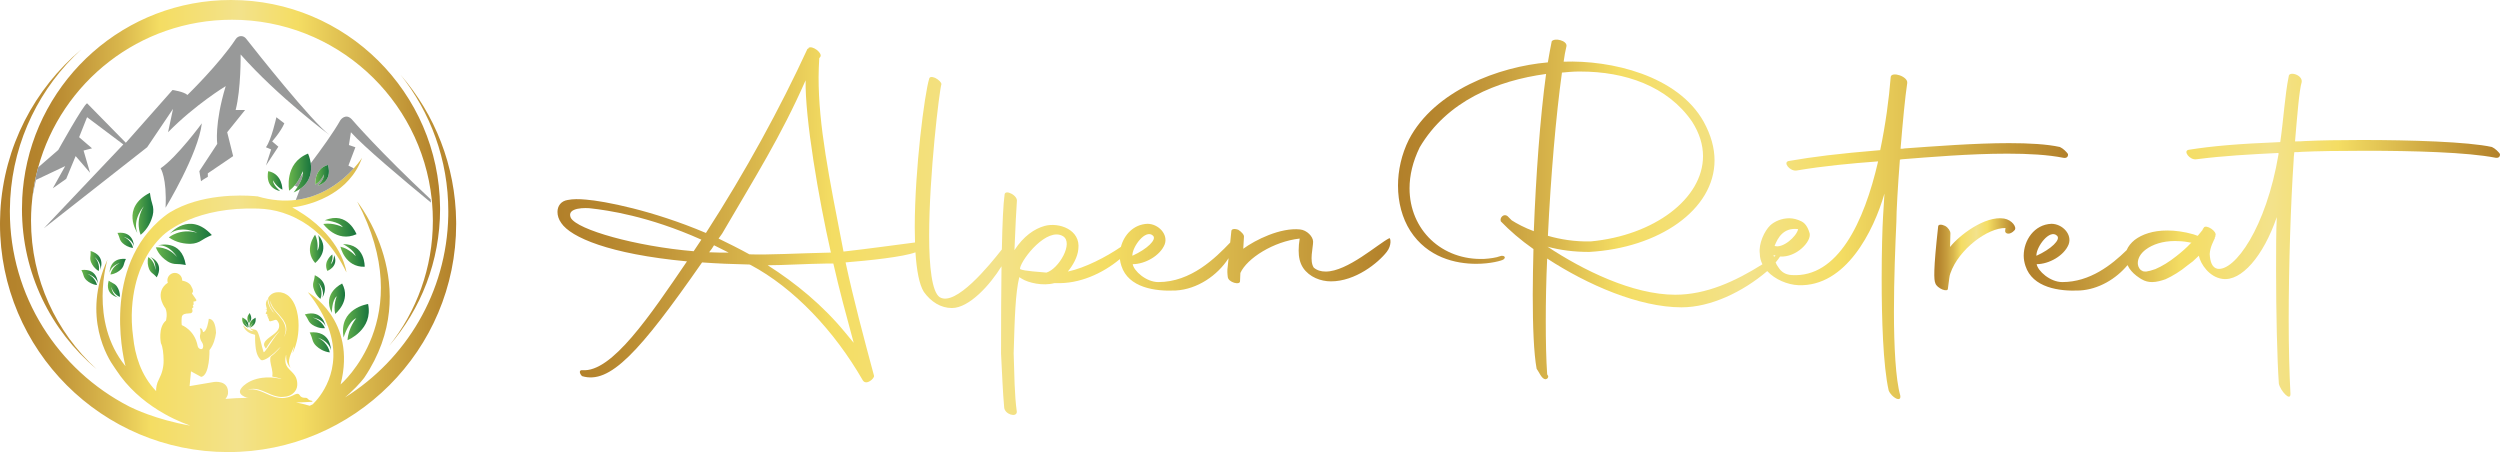 <svg xmlns="http://www.w3.org/2000/svg" xml:space="preserve" viewBox="0 0 1744.78 315.52">
  <linearGradient id="a" x1="389.072" x2="970.436" y1="524.079" y2="524.079" gradientTransform="matrix(1 0 0 -1 0 685.381)" gradientUnits="userSpaceOnUse">
    <stop offset="0" stop-color="#b2802a"/>
    <stop offset=".06" stop-color="#b6862e"/>
    <stop offset=".14" stop-color="#c4993b"/>
    <stop offset=".24" stop-color="#dab84d"/>
    <stop offset=".33" stop-color="#f4dd63"/>
    <stop offset=".52" stop-color="#f3e28b"/>
    <stop offset=".66" stop-color="#f4dd63"/>
    <stop offset="1" stop-color="#b2802a"/>
  </linearGradient>
  <path fill="url(#a)" d="M969.568 166.26c-7.834 3.917-29.145 23.259-44.326 23.259-3.186 0-5.886-.731-8.321-2.699-3.186-4.648-.487-13.963-.487-18.124 0-3.674-4.404-8.078-9.072-8.565-13.72-1.461-31.357 7.347-39.678 13.476l.487-8.321c.244-1.461-1.969-3.674-3.917-4.891-2.456-.974-4.891-.731-4.891.974l-.792 7.895c-10.31 10.797-27.338 27.602-50.151 27.602-8.565 0-17.15-7.834-17.88-12.502 8.565 0 19.098-5.886 22.285-13.72 2.699-7.103-4.404-14.45-11.995-14.45-9.681.386-16.318 7.651-18.53 16.094-10.087 6.921-25.045 14.735-37.06 17.231 3.43-4.161 6.86-10.046 7.347-15.668 1.725-13.72-13.72-18.855-23.523-16.176-7.103 1.969-14.694 7.103-21.067 16.906.731-16.663 1.218-28.17 1.705-34.3.244-1.705-1.461-3.917-3.917-5.135-2.212-1.218-4.404-1.218-4.648.487-.954 6.677-1.563 20.072-1.928 38.46-8.443 10.818-32.311 40.124-43.392 33.305-5.378-3.674-7.347-21.067-7.347-42.864 0-42.377 7.103-101.153 8.565-105.801 0-1.218-1.969-3.186-4.404-4.404-2.456-.974-3.917-.731-4.161.731-3.186 10.29-10.046 62.957-10.046 103.609 0 3.633.061 7.144.183 10.554-11 1.4-33.062 4.465-49.907 6.353-10.29-52.911-17.393-87.677-17.393-121.733 0-4.404.244-9.072.487-13.476h.244l.487-.731c1.705-2.699-5.886-8.321-8.321-6.129v.487h-.487l-.244.244c-18.855 40.896-43.108 85.485-70.791 128.35-37.466-15.912-71.278-22.285-83.517-23.259-5.135-.487-9.316-.487-12.989.244-4.648.731-7.103 4.161-7.103 8.321 0 2.456.731 5.135 2.699 7.834 6.616 9.803 33.062 21.554 87.677 26.689-25.715 37.73-52.424 77.651-72.983 75.926-2.456-.244-2.212 2.212-.244 4.161 19.342 5.886 39.922-16.419 83.76-79.356 10.29.731 21.067 1.218 33.062 1.461l.731.244c30.362 16.155 58.533 46.051 78.382 80.574 2.456 3.917 8.321-1.461 7.834-3.186-7.347-27.44-13.963-51.916-19.849-79.112 16.581-1.319 40.327-3.856 48.77-7.022.812 12.482 2.618 22.488 5.865 27.602 4.891 6.86 11.751 11.264 19.585 11.264 12.076 0 26.709-16.216 34.604-29.124-.244 17.292-.325 37.953-.325 60.968.731 13.233 1.218 27.44 2.212 37.709.487 4.648 8.565 7.103 8.808 2.943-1.705-12.238-1.705-26.202-2.212-40.896.731-25.471 1.218-41.89 3.917-53.154l1.969 1.218c4.404 2.699 14.45 5.135 22.528 2.943h1.218c16.074.629 32.311-6.596 44.488-16.764.203 1.644.568 3.268 1.076 4.769 4.891 15.181 23.523 17.88 37.973 17.15 15.019-.873 29.063-10.452 36.816-22.548l-.568 5.663c-.487 2.943-.244 5.378 0 7.347.244 3.917 8.808 6.129 8.565 2.943l.244-5.642c4.648-10.29 23.279-22.041 41.403-24.01-.487 2.943-.731 5.642-.731 8.321 0 4.404.731 8.565 3.186 12.238 4.404 6.373 12.238 9.316 19.342 9.316 17.15 0 33.062-12.989 38.947-20.58 3.674-4.648 2.699-10.046 1.705-9.559l.041.036zm-485.451 9.073c-40.409-3.43-81.081-14.938-85.729-23.259-3.43-7.591 11.021-7.103 14.207-6.616 10.777 1.218 39.678 5.135 76.9 21.798 0-.001-5.378 8.077-5.378 8.077zm10.777.73c1.218-1.461 2.456-3.186 3.43-4.891l10.29 5.135c-4.405 0-9.073 0-13.72-.244zm28.17 1.461c-7.104-3.917-14.451-7.591-21.554-11.021l2.456-3.43c23.259-39.922 40.896-67.605 58.289-107.039-.487 26.445 9.072 82.542 17.637 120.252h-.244c-23.015.487-43.352 1.705-56.584 1.218v.02zm72.739 61.72-5.886-7.103c-15.668-19.098-34.543-34.543-54.128-47.025 11.021 0 25.715-.974 42.134-1.218h3.674c4.16 18.367 9.072 36.491 14.206 55.346zm134.479-48.994c-3.917-.487-15.668-.974-18.368-2.456v-.731c1.461-6.86 18.855-28.657 29.875-22.285 7.835 4.649-2.942 23.016-11.507 25.472zm74.465-25.715c2.699 2.699-4.161 9.316-14.451 13.963-.243-6.129 9.316-19.097 14.451-13.963z"/>
  <linearGradient id="b" x1="975.677" x2="1443.299" y1="532.293" y2="532.293" gradientTransform="matrix(1 0 0 -1 0 685.381)" gradientUnits="userSpaceOnUse">
    <stop offset="0" stop-color="#b2802a"/>
    <stop offset=".06" stop-color="#b6862e"/>
    <stop offset=".14" stop-color="#c4993b"/>
    <stop offset=".24" stop-color="#dab84d"/>
    <stop offset=".33" stop-color="#f4dd63"/>
    <stop offset=".52" stop-color="#f3e28b"/>
    <stop offset=".66" stop-color="#f4dd63"/>
    <stop offset="1" stop-color="#b2802a"/>
  </linearGradient>
  <path fill="url(#b)" d="M1325.959 111.401c.487 0 .974-.244 1.461-.244 18.611-1.461 47.269-3.917 73.47-3.917 14.694 0 28.414.731 39.434 2.943 1.969.244 3.186-.731 2.943-2.699-.974-1.461-3.43-3.917-5.642-4.891-8.808-1.969-21.554-2.699-35.517-2.699-24.01 0-51.916 2.212-72.74 3.674-.974.244-1.969.244-2.943.244 1.461-18.124 3.186-36.248 4.648-45.807.731-4.648-10.777-8.321-11.508-4.404-1.218 15.668-3.673 33.549-7.347 51.186-29.632 2.456-47.025 4.648-63.931 7.591-4.161.974.974 7.347 5.642 6.616 18.855-3.186 37.222-4.891 56.828-6.373-9.803 42.621-28.17 81.325-60.258 79.356-4.404-.244-7.347-2.212-9.316-5.378-.852-1.055-1.461-2.212-1.948-3.43 1.258-1.502 2.375-2.983 3.085-4.14 11.264.771 21.94-10.351 20.661-16.176-.731-2.456-2.212-6.616-5.642-8.321-2.943-1.461-5.886-2.212-8.565-2.212-5.378 0-10.29 2.212-13.233 4.891-4.161 3.917-8.321 12.989-7.347 19.829 0 2.659.67 5.135 1.827 7.408-18.895 11.893-39.231 21.25-60.846 21.25-29.632 0-64.418-17.15-89.159-33.549 8.808 2.456 18.611 3.674 29.145 3.674 48.486-2.699 87.434-29.388 87.434-63.931 0-8.565-2.456-17.637-7.591-26.953-18.124-32.331-64.662-43.108-97.723-41.89.487-3.917 1.218-7.591 1.969-10.777.731-3.917-8.321-6.129-10.29-3.43-.974 4.404-1.705 9.316-2.699 14.694-34.036 2.943-79.112 19.585-96.993 53.885-5.135 10.29-7.591 21.554-7.591 32.087 0 11.751 2.943 22.772 8.565 31.6 11.995 18.611 31.6 23.015 46.051 23.015 10.046 0 17.637-2.212 18.855-2.943 2.456-1.705.244-3.186-1.969-2.456-3.186 1.218-7.591 1.725-11.264 1.969-29.632 1.218-52.18-20.336-52.18-49.237 0-9.072 2.212-18.611 7.103-28.657 19.098-32.331 53.885-46.538 88.185-51.186-4.161 30.362-7.103 71.522-8.565 109.739-6.616-2.456-11.995-5.378-15.425-7.591l-2.943-2.943c-2.456-1.969-5.642.974-4.648 3.674 6.129 6.373 13.72 12.989 22.772 19.342-.244 11.021-.487 21.797-.487 31.844 0 22.285.731 40.896 2.699 51.673 1.705 2.212 3.43 7.103 6.129 7.347 1.461-.244 1.969-.974 1.969-2.212l-.731-1.218c-.731-10.533-.974-23.279-.974-36.979s.244-28.414.974-43.839c28.17 18.368 64.175 34.036 93.806 34.036 20.235 0 42.661-10.696 59.771-25.288 5.419 5.886 14.187 9.539 21.797 9.843 33.062 1.218 52.424-37.709 60.014-63.931l-.974 15.912c-.487 8.078-.974 24.74-.974 43.351 0 27.927.974 60.745 4.891 78.138 1.969 4.891 9.072 8.808 8.078 3.43-3.186-11.021-4.404-34.3-4.404-58.533 0-22.772.974-46.781 1.705-62.693 0-6.616.974-24.497 2.456-43.351v.037zm-235.876-60.744 5.642-.487c2.456-.244 4.891-.244 7.347-.244 30.87 0 60.745 10.046 77.895 35.03 5.135 8.078 7.591 16.176 7.591 24.01 0 29.632-34.036 55.346-78.382 59.527-11.264.244-21.31-1.461-29.875-3.917 1.969-41.403 5.642-84.004 9.803-113.899l-.021-.02zm164.841 109.231c-.974 5.135-10.777 13.72-16.419 11.751 2.213-5.642 6.13-12.989 16.419-11.751zm-16.175 18.854c-.223.162-.467.304-.69.467-.101-.386-.183-.792-.284-1.197.487.183.954.284 1.441.426-.163.101-.305.203-.467.304z"/>
  <linearGradient id="c" x1="1412.378" x2="1744.78" y1="521.209" y2="521.209" gradientTransform="matrix(1 0 0 -1 0 685.381)" gradientUnits="userSpaceOnUse">
    <stop offset="0" stop-color="#b2802a"/>
    <stop offset=".06" stop-color="#b6862e"/>
    <stop offset=".14" stop-color="#c4993b"/>
    <stop offset=".24" stop-color="#dab84d"/>
    <stop offset=".33" stop-color="#f4dd63"/>
    <stop offset=".52" stop-color="#f3e28b"/>
    <stop offset=".66" stop-color="#f4dd63"/>
    <stop offset="1" stop-color="#b2802a"/>
  </linearGradient>
  <path fill="url(#c)" d="M1744.78 107.484c-.974-1.461-3.43-3.917-5.642-4.891-16.663-3.674-56.828-4.891-91.107-4.891-15.181 0-29.145.244-39.191.731-2.456.244-4.891.244-7.103.244 1.461-17.393 2.943-36.004 4.648-41.403.731-5.135-9.072-7.834-9.072-3.917-2.699 13.476-3.43 28.414-5.886 45.807-29.388 1.218-47.025 2.699-63.931 5.378-4.161.731.731 7.347 5.378 6.616 19.098-2.456 37.709-3.43 57.315-4.404v.974c-8.565 51.186-30.626 81.812-42.621 79.843-3.674-.731-5.135-4.891-5.378-10.29.244-4.891 2.699-9.072 3.673-11.264l-.244-.244.487-.487v-.731c1.725-2.943-6.616-8.321-8.078-5.642v.244c-.244 0-.244.244-.731.731v.487l-3.43 4.161h-.244l-2.699-.974c-6.86-1.969-12.989-2.699-18.368-2.699-10.046 0-17.637 2.699-22.772 6.616-2.496 2.03-4.506 4.465-5.561 7.103-10.452 10.249-25.613 22.285-44.914 22.285-8.565 0-17.15-7.834-17.88-12.502 8.565 0 19.098-5.886 22.285-13.72 2.699-7.103-4.404-14.45-11.995-14.45-11.995.487-19.342 11.508-19.342 22.285 0 2.456.487 4.891 1.218 7.103 4.891 15.181 23.523 17.88 37.973 17.15 12.949-.751 25.167-7.976 33.265-17.698.386.771.812 1.522 1.279 2.273 1.705 2.456 3.917 4.648 7.347 6.86l1.218.731c2.456 1.461 4.891 1.969 7.347 1.969 3.186 0 6.373-.974 9.316-1.969 4.891-2.212 10.533-5.642 15.181-9.559l3.917-2.943 4.161-3.917c1.218 5.886 7.347 14.938 16.419 16.155 13.233 1.969 28.657-15.912 37.973-43.108-.487 9.559-.487 22.772-.487 37.222 0 28.901.731 62.206 1.948 79.112 1.218 5.135 8.321 12.746 8.078 6.86-.731-13.476-1.218-31.6-1.218-51.673 0-37.709 1.461-81.812 3.43-110.713 0-1.948.244-3.917.487-6.129 1.705 0 3.43 0 5.378-.244 10.29-.487 26.445-.731 44.326-.731 32.574 0 71.035.974 90.864 4.891 1.969.244 3.186-.731 2.943-2.699l.04.061zm-309.103 57.072c2.699 2.699-4.161 9.316-14.45 13.963-.244-6.129 9.316-19.098 14.45-13.963zm93.076 5.378c-2.699 2.943-6.373 6.129-9.803 8.808-4.891 3.917-10.046 7.103-14.694 9.072-2.699.974-4.648 1.461-6.373 1.705-1.969 0-2.699-.244-2.699-.487l-.974-.487c-1.705-1.461-2.212-3.43-2.212-4.891 0-3.186 1.705-6.616 5.642-9.559 4.648-3.43 11.508-5.886 20.336-5.886 2.943 0 6.129.244 8.808.731l2.699.487-.731.487.001.02z"/>
  <linearGradient id="d" x1="1349.963" x2="1406.465" y1="507.937" y2="507.937" gradientTransform="matrix(1 0 0 -1 0 685.381)" gradientUnits="userSpaceOnUse">
    <stop offset="0" stop-color="#b2802a"/>
    <stop offset=".06" stop-color="#b6862e"/>
    <stop offset=".14" stop-color="#c4993b"/>
    <stop offset=".24" stop-color="#dab84d"/>
    <stop offset=".33" stop-color="#f4dd63"/>
    <stop offset=".52" stop-color="#f3e28b"/>
    <stop offset=".66" stop-color="#f4dd63"/>
    <stop offset="1" stop-color="#b2802a"/>
  </linearGradient>
  <path fill="url(#d)" d="M1398.699 152.541c-13.476-2.212-31.6 11.995-37.73 19.829l.244-9.559c0-1.461-1.461-3.917-3.673-5.135-2.456-1.218-4.891-1.218-4.891.487-3.43 30.87-2.943 37.222-1.969 39.434.974 3.673 9.072 6.86 8.808 3.673.974-7.103.974-8.565 1.705-10.533 5.886-16.906 26.202-31.844 38.46-31.6l-.244 1.969c-.244 1.948 3.187 3.43 6.616-.487 1.705-1.969-1.725-7.103-7.347-8.078h.021z"/>
  <linearGradient id="e" x1="15.33" x2="307.13" y1="556.611" y2="556.611" gradientTransform="matrix(1 0 0 -1 0 685.381)" gradientUnits="userSpaceOnUse">
    <stop offset="0" stop-color="#b2802a"/>
    <stop offset=".06" stop-color="#b6862e"/>
    <stop offset=".14" stop-color="#c4993b"/>
    <stop offset=".24" stop-color="#dab84d"/>
    <stop offset=".33" stop-color="#f4dd63"/>
    <stop offset=".52" stop-color="#f3e28b"/>
    <stop offset=".66" stop-color="#f4dd63"/>
    <stop offset="1" stop-color="#b2802a"/>
  </linearGradient>
  <path fill="url(#e)" d="M15.53 138.16c-.13 2.55-.2 5.12-.2 7.71 0 44.81 20.19 84.9 51.98 111.67-28.07-25.65-45.67-62.55-45.66-103.57 0-3.31.12-6.6.35-9.86.16-2.3.38-4.58.65-6.84.8-6.7 2.06-13.25 3.77-19.62l.24-.87c16.3-59.38 70.67-103.01 135.24-103 72.4.01 131.96 54.89 139.41 125.31.08.76.15 1.53.22 2.3.37 4.17.57 8.38.57 12.64 0 33.05-11.45 63.42-30.58 87.38 22.17-25.58 35.59-58.94 35.61-95.44v-.05c0-.49-.01-.98-.02-1.47C306.33 64.56 241.34.02 161.25 0 87.37-.01 26.32 54.88 16.66 126.11c-.54 3.97-.92 7.99-1.14 12.05h.01z"/>
  <linearGradient id="f" x1="0" x2="318.36" y1="510.371" y2="510.371" gradientTransform="matrix(1 0 0 -1 0 685.381)" gradientUnits="userSpaceOnUse">
    <stop offset="0" stop-color="#b2802a"/>
    <stop offset=".06" stop-color="#b6862e"/>
    <stop offset=".14" stop-color="#c4993b"/>
    <stop offset=".24" stop-color="#dab84d"/>
    <stop offset=".33" stop-color="#f4dd63"/>
    <stop offset=".52" stop-color="#f3e28b"/>
    <stop offset=".66" stop-color="#f4dd63"/>
    <stop offset="1" stop-color="#b2802a"/>
  </linearGradient>
  <path fill="url(#f)" d="M159.16 315.52c87.9.02 159.18-71.23 159.2-159.13 0-.43-.01-.86-.01-1.29v-.45c-.41-39.16-14.95-74.93-38.79-102.44 20.86 26.15 33.33 59.29 33.32 95.34 0 .72 0 1.45-.02 2.17 0 .31 0 .62-.01.93-1.07 53.5-29.62 100.26-72.11 126.75 1.11-.93 2.15-1.85 3.13-2.74 6.91-6.3 10.39-11.11 10.39-11.11 42.63-63.46-4.96-122.87-4.96-122.87 43.05 81.16-11.59 127.62-11.59 127.62 11.57-45.34-22.88-64.38-22.88-64.38 28.15 35.36 16.53 61.18 8.56 72.24-2.13 2.96-4 4.86-4.78 5.61l-.02.2c-.81.42-1.62.82-2.42 1.21-1.78-.51-3.56-.97-5.35-1.4-1.38-.33-2.76-.63-4.14-.92 1.25-.01 2.5-.02 3.75-.06 2.27-.06 4.54-.23 6.81-.37.29-.02.77.02.81-.29.05-.38-.44-.46-.73-.49-1.11-.14-1.98-.64-2.7-1.5-.35-.41-.89-.53-1.44-.52-.76.01-1.5-.02-2.23-.28-.7-.26-1.25-.67-1.63-1.34-.64-1.12-1.34-1.39-2.59-1.06-.8.21-1.51.61-2.24.99-2.36 1.23-4.88 1.78-7.53 1.87-2.85-.06-5.56-.78-8.18-1.83-.15-.06-.31-.1-.46-.15-3.18-1.35-6.26-2.97-9.66-3.77-1.46-.34-2.94-.46-4.43-.25-.2.03-.38.08-.55.19-.04-.09-.19-.06-.2-.19 1.18-.28 2.36-.48 3.58-.45 2.31.06 4.47.73 6.58 1.6 1.26.52 2.51 1.07 3.77 1.6 2.29 1.09 4.65 1.98 7.18 2.34.95.14 1.91.28 2.87.12 3.3-.13 6.23-1.12 8.36-3.81 1.38-1.75 1.79-3.79 1.62-5.97-.13-1.8-.6-3.51-1.58-5.05-.61-.96-1.37-1.8-2.16-2.6-1.02-1.03-2.11-1.99-2.99-3.17-1.38-1.85-1.78-3.93-1.54-6.18.07-.68.18-1.36.34-2.03.04-.15.03-.32.2-.47-.08 3.3.56 6.33 2.89 8.83.04-.05.08-.08.08-.09-1.29-2.37-1.2-4.83-.46-7.33.63-2.14 1.58-4.16 2.47-6.2.18-.42.36-.84.55-1.25-.06.84-.27 1.64-.51 2.43-.24.8-.47 1.59-.67 2.4.43-.65.74-1.35 1.04-2.06.5-1.18.94-2.37 1.31-3.6 1.03-3.38 1.66-6.84 1.87-10.37.28-4.55.05-9.06-1.11-13.49-.82-3.17-2.03-6.17-4.13-8.73-.86-1.05-1.82-2.01-3.03-2.69-.99-.67-2.07-1.12-3.25-1.35-.74-.23-1.49-.32-2.27-.28-3.02-.07-5.44 1.04-7.13 3.61-.45.68-.19 1.37-.09 2.04.46 3.08 1.71 5.82 3.61 8.27.07.09.17.16.16.29-.4-.13-1.4-1.41-2.16-2.72-.59-1.02-1.08-2.09-1.46-3.21-.39-1.13-.6-2.29-.7-3.54-1.06 1.62-1.48 3.29-.93 5.13.15.5.24 1.02.39 1.52.09.28.02.41-.26.5-.27.09-.57.13-.86.37.26-.04.45-.07.64-.11.58-.11.59-.11.54.46-.06.61-.26 1.17-.63 1.68-.32.44-.27.62.22.87.12.06.24.12.36.15.44.12.51.43.39.8-.24.8-.22.84.65.96.03 0 .06.01.13.03-.12.16-.24.3-.34.45-.12.18-.18.45.01.53.64.28.55.86.64 1.36.12.63.47.9 1.1.83.41-.04.8-.16 1.19-.29.59-.2 1.17-.41 1.77-.58.98-.27 1.33-.14 1.93.68.63.86 1.1 1.8 1.15 2.9v.88c-.06 1.45-.8 2.57-1.74 3.61-1.4 1.55-3.16 2.64-4.8 3.89-.94.72-1.87 1.44-2.67 2.31-.45.48-.83 1.01-1.09 1.62-.34.81-.37 1.62.03 2.42.22.44.49.85.72 1.28.18.34.34.34.54.02.42-.68.83-1.37 1.26-2.05 1.24-1.95 2.68-3.75 4.13-5.54 1.01-1.24 2.04-2.46 3.16-3.61.2-.2.41-.39.62-.59-.23.48-.61.85-.94 1.24-1.2 1.39-2.24 2.88-3.28 4.38-1.07 1.54-2.1 3.11-3.15 4.67l-.07.11c-.36.53-.73 1.06-1.09 1.59-.37.37-.65.81-.92 1.25-.34.4-.66.81-1.03 1.18-.34.35-.46.31-.62-.15-.78-2.22-1.25-4.53-1.84-6.81-.27-1.04-.51-2.1-.84-3.12-.16-.5-.25-1.03-.47-1.51l-.08-.19-.02-.09-.08-.2-.02-.09c-.02-.15-.06-.29-.16-.4 0-.03 0-.06-.02-.09-.02-.15-.07-.29-.18-.41l-.3-.72c-.46-1.08-1.22-1.71-2.44-1.84-.97-.1-1.93-.35-2.8-.87.43 1.07 1.42 1.5 2.32 2.05-1.47-.02-2.73-.58-3.93-1.36-1.18-.77-2.13-1.83-3.36-2.7.14.71.43 1.25.76 1.77 1.67 2.63 4.12 4.09 7.14 4.65.38.07.49.23.48.57-.01 1.01-.01 2.03-.02 3.05 0 1.36.15 2.71.25 4.07.11 1.45.33 2.87.67 4.27.49 2.02 1.32 3.86 2.78 5.39.51.53 1.06.64 1.73.51.43-.09.86-.21 1.26-.39 1.86-.81 3.49-1.98 5.03-3.29.97-.7 1.84-1.52 2.7-2.33.95-.9 1.86-1.83 2.79-2.75.11-.13.17-.34.46-.3-.2.11-.17.35-.39.38-.33.55-.78 1.01-1.21 1.48-1.49 1.63-3.07 3.18-4.87 4.47-.34.25-.47.54-.53.93-.27 1.77.06 3.48.44 5.19.38 1.7.85 3.39.99 5.14.07.84.06 1.67-.09 2.49-.07.4.06.47.39.53 1.87.32 3.71.76 5.52 1.3.08-.05.16-.1.23-.15-.08.05-.16.1-.23.15.17.09.35.18.52.27-.96-.06-1.88-.39-2.83-.53-1.96-.3-3.92-.58-5.92-.53h-1.08c-.53 0-1.06-.06-1.59.08-2.58.13-5.1.6-7.56 1.43-1.99.67-3.86 1.6-5.6 2.79-1.35.93-2.59 1.96-3.55 3.31-1.44 2.02-1.16 3.65.89 5.05 1.02.7 2.13 1.17 3.28 1.56l.6-.03c.1.02.21.05.31.08-1.21 0-2.41.03-3.61.05-3.58.04-6.44.2-8.5.37-.74.05-1.46.11-2.18.16-.58.04-1.18.08-1.76.13 1.35-1.61 1.74-3.44 1.74-3.44.97-10-9.68-8.39-9.68-8.39l-17.1 2.9.97-10.32 7.1 3.87c6.13-.97 5.81-18.71 5.81-18.71 2.9-3.63 4.06-8.36 4.53-11.82v-.04c.01-.08.03-.17.04-.25l-.05-.34c-.03-.77-.11-2.15-.41-3.64-.5-2.48-1.58-5.2-3.92-5.65-.22-.04-.45-.07-.69-.07 0 0-.05.42-.15 1.07-.05.31-.1.65-.18 1.05-.33 1.77-.93 4.25-1.89 5.78-.48.77-1.06 1.28-1.74 1.35-.04 0-.06-.02-.06-.02-.65-3.23-2.26-2.58-2.26-2.58.97 1.94.32 4.19.32 4.19-.63 2.3.38 4.34 1.16 5.48.63.92 1 2.03.89 3.14-.16 1.65-1.04 1.86-1.9 1.64-1.03-.26-1.77-1.14-1.96-2.18-2.09-11.23-11.09-14.53-11.09-14.53-.32-2.26 0-5.48 0-5.48.23-2.31 2.93-2.63 4.46-2.63.21 0 .41-.04.6-.09.39.02.77 0 1.16-.08.9-.2 1.48-1.12 1.26-2.01-.09-.39-.23-.77-.25-1.18-.01-.26.05-.42.33-.53.66-.25.77-.73.33-1.27-.01-.02-.04-.02-.05-.04-.23-.31-.22-.44.12-.65.26-.17.35-.39.33-.68v-.04c-.05-.51-.06-1.02-.1-1.53-.01-.16.05-.22.17-.25.02 0 .03-.02.07-.02.43-.05.87-.04 1.28-.23.48-.22.65-.69.36-1.12-.53-.8-1.09-1.59-1.63-2.39-.36-.54-.8-1.02-1.13-1.59-.23-.41-.22-.49.09-.81.19-.2.36-.4.4-.69.13-.85-.14-1.62-.46-2.37-.2-.46-.44-.91-.69-1.35 0 0-.16-.48-.67-1.12-.3-.37-.73-.8-1.32-1.22-.96-.68-2.36-1.32-4.37-1.68 0-.08.01-.16.01-.23 0-2.82-2.27-5.12-5.08-5.16-2.64-.04-4.96 2.03-5.22 4.66-.08.79.03 1.54.27 2.23-1.1.68-2.09 1.56-2.9 2.61-5.41 7.06 1.31 15.35 1.31 15.35 1.61 3.87.32 8.39.32 8.39-5.81 4.84-3.55 15.81-3.55 15.81 1.39 2.63 1.82 7.57 1.89 11.99.07 4.59-1.09 9.08-3.24 13.14-1.68 3.19-2.05 6.16-2.01 8.3-10.71-11.12-14.76-25.4-15.99-37.55-4.18-29.71 6.09-49.96 6.09-49.96v.02c4.1-9.71 9.84-16.58 14.39-20.94 3.43-3.21 23.76-20.3 66.65-18.94 5.86.19 11.7 1.1 17.28 2.9 1.45.47 2.94 1 4.46 1.62 1.51.61 3.05 1.29 4.6 2.07 1.55.77 3.13 1.63 4.71 2.57 10.78 6.47 21.96 17.31 30.65 35.36 0 0-2.03-19.44-25.21-37.16-.45-.34-.91-.69-1.37-1.03-.93-.68-1.9-1.37-2.89-2.04-1.5-1.02-3.07-2.02-4.72-3.01-.55-.33-1.11-.66-1.68-.99s-1.14-.65-1.73-.98c-.08-.05-.17-.09-.25-.14 0 0 .12-.01.33-.03.46-.05 1.38-.16 2.67-.38.3-.05.62-.11.96-.17.53-.1 1.11-.21 1.73-.34.68-.14 1.4-.3 2.16-.49.77-.18 1.57-.39 2.42-.63s1.72-.49 2.63-.78 1.84-.6 2.8-.95c.48-.17.96-.35 1.45-.54 2.45-.94 5.01-2.08 7.6-3.46 2.07-1.11 4.14-2.36 6.18-3.8 1.02-.72 2.02-1.48 3.01-2.28.99-.81 1.96-1.66 2.91-2.56.95-.9 1.87-1.85 2.77-2.85 3.72-4.16 6.92-9.2 9.13-15.32 0 0-1.95 3.1-5.75 7.31-.45.5-.93 1.02-1.44 1.55-.49.51-1 1.04-1.54 1.57-.27.27-.55.54-.84.82-.57.55-1.17 1.1-1.8 1.66-1.25 1.12-2.59 2.25-4.04 3.38-.64.5-1.31.99-1.99 1.48-.76.55-1.53 1.09-2.34 1.63-.51.34-1.03.67-1.56 1-1.69 1.06-3.48 2.07-5.37 3.02-.94.47-1.91.93-2.9 1.36-.5.22-1 .43-1.51.64-1.02.41-2.06.81-3.12 1.17-3.72 1.28-7.74 2.26-12.04 2.79-7.96.98-16.89.42-26.77-2.53l-.23.02c-.45-.05-1.2-.12-2.22-.21-8.76-.69-37.13-1.71-58.77 11.47-.61.37-1.19.77-1.77 1.18l.09-.06-.09.06h-.02v.02c-.77.54-1.52 1.1-2.25 1.7l-2.61 2.14v.06s-.04.03-.06.05c-.76.65-1.21 1.06-1.21 1.06C70.05 191.38 87.6 255.56 87.6 255.56c-25.84-31.51-12.59-74.4-12.59-74.4-18.14 39.87.64 69.31 4.46 74.66.54.75 1.05 1.52 1.56 2.3 8.08 12.39 18.74 21.49 29.37 28.13 1.56.97 3.11 1.89 4.66 2.76 2.01 1.13 4.05 2.18 6.11 3.18 3.79 1.84 7.66 3.45 11.6 4.85-12.07-2.1-22.19-5.16-29.56-7.84-6.27-2.28-10.54-4.27-12.32-5.15-.31-.16-.63-.31-.94-.48-49.33-25.39-83.07-76.8-83.06-136.11 0-.42.01-.83.02-1.25.02-2.56.1-5.1.24-7.62C9.51 97.41 28.16 60.6 56.75 34.5 24.15 61.93 2.71 102.2.24 147.53c-.12 2.15-.18 4.31-.21 6.47-.01.77-.03 1.53-.03 2.31-.02 87.9 71.23 159.18 159.13 159.2l.03.01zm32.28-96.79c-.17-.09-.28-.23-.41-.47.27.11.37.26.45.43l.05.1-.09-.05v-.01zM195 231.2l.18-.18c0 .11-.05.18-.18.18zm.19-.2c.06-.05.09-.15.2-.11-.06.07-.12.11-.2.11zm-1.8-12.2c-1.39-1.61-2.79-3.22-3.8-5.11-.69-1.3-1.07-2.77-.97-3.79.11.41.21.84.33 1.26.61 2.01 1.75 3.72 3.05 5.34.69.86 1.43 1.68 2.19 2.48.84.89 1.58 1.86 2.36 2.8.25.33.51.66.76.99.07.07.14.13.21.2 0 .08.01.16.1.19 0 .03.02.06.04.09.29.49.59.98.87 1.47 1.06 1.85 1.45 3.85 1.24 5.95-.12 1.2-.51 2.35-1.06 3.44-.13.25-.15.57-.44.8.2-.53.4-.99.55-1.47.6-1.9.79-3.8.22-5.77-.28-.99-.59-1.96-1.12-2.85l-.08-.13s0-.05-.02-.07l-.08-.12-.14-.26h-.02.02c-.3-.52-.67-1-1.01-1.49-.97-1.4-2.09-2.66-3.19-3.94l-.01-.01z"/>
  <g fill="#989999">
    <path d="M229.99 94.23c-13.05-10.08-50.57-57.5-58.25-67.27-.88-1.13-2.15-1.76-3.49-1.76-1.47 0-2.86.76-3.72 2.08-11.3 17.19-33.71 39.01-33.71 39.01-2.43-2.33-10.4-3.49-10.4-3.49l-32.6 36.83-27.04-27.54c-2.43.78-20.12 32.57-20.12 32.57l-14 12.13-.24.87c-1.71 6.37-2.97 12.92-3.77 19.62l2.4-11.68 20.46-9.69-8.67 15.51 9.36-6.59 6.59-15.9 10.05 11.64-4.51-15.51 5.9-1.55-9.01-7.76 5.55-13.96 25.31 19.01-55.5 58.54 72.14-56.6 18.04-26.75-3.47 16.29c19.08-19.38 40.23-32.18 40.23-32.18-7.98 26.37-5.9 40.33-5.9 40.33l-12.49 19 1.16 7.05c.84-.68 1.72-1.3 2.68-1.84.68-.45 1.38-.86 2.1-1.23l-.04-2.43 17.69-12.02-4.16-16.67 12.49-15.51h-6.59c3.82-14.74 3.48-38.78 3.48-38.78 26 29.48 62.06 56.24 62.06 56.24l-.01-.01z"/>
    <path d="M140.87 86.07s-17.34 23.65-28.79 31.4c0 0 4.51 6.59 3.46 27.53 0 0 22.89-37.61 25.33-58.94v.01zm52.02-4.25s-3.47 15.9-7.29 20.94l3.64 1.55-3.64 11.24 8.67-13.18-4.33-3.68s6.07-6.78 8.5-12.6l-5.55-4.27zm14.77 48.67c1.73-2.69 3.64-6.33 3.72-9.41-.59.76-1.16 1.48-1.68 2.15-.89 1.81-2.21 4.06-4.05 6.22l2.01 1.04zm35.86-29.27 1.39-8.92c8.9 9.96 36.09 32.83 55.86 49.09-.07-.77-.14-1.54-.22-2.3-35.38-33.01-54.6-55.32-54.6-55.32-4.51-5.43-8.32 0-8.32 0-4.9 8.71-13.58 20.71-20.76 30.18.76 5.35.06 12.77-7.5 17.95-.98 2.73-1.97 5.29-2.92 7.66 4.3-.53 8.32-1.51 12.04-2.79 1.06-.37 2.1-.76 3.12-1.17.51-.21 1.01-.42 1.51-.64.99-.44 1.96-.89 2.9-1.36 1.89-.95 3.68-1.96 5.37-3.02.53-.33 1.05-.66 1.56-1 .81-.53 1.58-1.08 2.34-1.63.68-.49 1.35-.99 1.99-1.48 1.45-1.12 2.79-2.26 4.04-3.38.62-.56 1.22-1.12 1.8-1.66.29-.27.57-.55.84-.82.54-.53 1.05-1.06 1.54-1.57.51-.53.99-1.04 1.44-1.55l-3.77-1.92 4.86-12.8-4.51-1.55zm-21.81 28.45s4.77-4.67 4.36-7.91c0 0-1.84 4.53-6.01 7.05 0 0-1.08-10.88 8.78-13.69 0 0 3.99 11.07-7.13 14.55zm-17.51 15.22c.59.32 1.16.65 1.73.98-.57-.33-1.14-.65-1.73-.98zm11.02 7.01c.47.34.92.69 1.37 1.03-.45-.34-.91-.69-1.37-1.03z"/>
  </g>
  <linearGradient id="g" x1="216.16" x2="230.94" y1="446.458" y2="446.458" gradientTransform="matrix(1 0 0 -1 0 685.381)" gradientUnits="userSpaceOnUse">
    <stop offset="0" stop-color="#6bb64b"/>
    <stop offset="1" stop-color="#18743e"/>
  </linearGradient>
  <path fill="url(#g)" d="M216.16 232.01s1.3 2.69 1.82 4.81c.43 1.75 1.35 3.34 2.67 4.58 1.98 1.87 5.16 4.05 9.5 4.55 0 0-.93-6.71-8.31-10.25 0 0 7.73 2.08 9.1 8.64 0 0 .35-13.84-14.78-12.33z"/>
  <linearGradient id="h" x1="92.448" x2="106.999" y1="536.161" y2="536.161" gradientTransform="matrix(1 0 0 -1 0 685.381)" gradientUnits="userSpaceOnUse">
    <stop offset="0" stop-color="#6bb64b"/>
    <stop offset="1" stop-color="#18743e"/>
  </linearGradient>
  <path fill="url(#h)" d="M106.24 142.19c-1.07-3.15-1.62-7.65-1.62-7.65-20.62 10.51-8.8 27.95-8.8 27.95-3.63-9.54 4.56-18.55 4.56-18.55-6.55 10.59-2.22 19.96-2.22 19.96 5.14-4.22 7.42-9.62 8.42-13.64.66-2.66.54-5.45-.35-8.05l.01-.02z"/>
  <linearGradient id="i" x1="117.84" x2="147.85" y1="522.206" y2="522.206" gradientTransform="matrix(1 0 0 -1 0 685.381)" gradientUnits="userSpaceOnUse">
    <stop offset="0" stop-color="#6bb64b"/>
    <stop offset="1" stop-color="#18743e"/>
  </linearGradient>
  <path fill="url(#i)" d="M118.57 163.05c8.21-6.06 19.09-.58 19.09-.58-11.96-3.47-19.82 3.22-19.82 3.22 5.44 3.82 11.26 4.56 15.4 4.45 2.74-.07 5.4-.95 7.67-2.49 2.74-1.87 6.94-3.61 6.94-3.61-15.66-17.05-29.28-.98-29.28-.98v-.01z"/>
  <linearGradient id="j" x1="108.75" x2="129.65" y1="177.812" y2="177.812" gradientUnits="userSpaceOnUse">
    <stop offset="0" stop-color="#6bb64b"/>
    <stop offset="1" stop-color="#18743e"/>
  </linearGradient>
  <path fill="url(#j)" d="M110.42 171.21c8.23-.39 13.09 8.15 13.09 8.15-6.48-7.68-14.76-6.71-14.76-6.71 1.95 5.01 5.52 8.1 8.35 9.88 1.88 1.18 4.05 1.78 6.27 1.75 2.68-.03 6.28.68 6.28.68-2.89-18.46-19.23-13.76-19.23-13.76v.01z"/>
  <linearGradient id="k" x1="103.06" x2="111.07" y1="498.936" y2="498.936" gradientTransform="matrix(1 0 0 -1 0 685.381)" gradientUnits="userSpaceOnUse">
    <stop offset="0" stop-color="#6bb64b"/>
    <stop offset="1" stop-color="#18743e"/>
  </linearGradient>
  <path fill="url(#k)" d="M104.9 179.33c4.31 2.91 3.53 9.07 3.53 9.07-.37-6.33-4.92-8.97-4.92-8.97-.91 3.26-.28 6.18.48 8.15.5 1.31 1.37 2.43 2.5 3.26 1.37 1 2.91 2.72 2.91 2.72 5.52-10.42-4.51-14.23-4.51-14.23h.01z"/>
  <linearGradient id="l" x1="76.46" x2="87.87" y1="499.275" y2="499.275" gradientTransform="matrix(1 0 0 -1 0 685.381)" gradientUnits="userSpaceOnUse">
    <stop offset="0" stop-color="#6bb64b"/>
    <stop offset="1" stop-color="#18743e"/>
  </linearGradient>
  <path fill="url(#l)" d="M76.46 190.34c1.04-5.09 7.02-6.74 7.02-6.74-5.71 2.77-6.39 7.98-6.39 7.98 3.36-.41 5.81-2.12 7.34-3.58 1.01-.97 1.72-2.2 2.05-3.56.4-1.64 1.39-3.73 1.39-3.73-11.74-1.1-11.4 9.63-11.4 9.63h-.01z"/>
  <linearGradient id="m" x1="75.296" x2="83.656" y1="483.681" y2="483.681" gradientTransform="matrix(1 0 0 -1 0 685.381)" gradientUnits="userSpaceOnUse">
    <stop offset="0" stop-color="#6bb64b"/>
    <stop offset="1" stop-color="#18743e"/>
  </linearGradient>
  <path fill="url(#m)" d="M78.93 197.71c-1.38-.63-3.06-1.86-3.06-1.86-2.97 10.17 6.55 11.7 6.55 11.7-4.32-1.78-4.75-7.34-4.75-7.34 1.48 5.51 5.96 7 5.96 7 .21-3.04-.88-5.49-1.91-7.09-.68-1.06-1.65-1.89-2.79-2.41z"/>
  <linearGradient id="n" x1="81.97" x2="93.44" y1="517.671" y2="517.671" gradientTransform="matrix(1 0 0 -1 0 685.381)" gradientUnits="userSpaceOnUse">
    <stop offset="0" stop-color="#6bb64b"/>
    <stop offset="1" stop-color="#18743e"/>
  </linearGradient>
  <path fill="url(#n)" d="M93.44 171.76s.07-10.58-11.47-9.22c0 0 1.03 2.04 1.46 3.65.36 1.33 1.08 2.53 2.1 3.46 1.54 1.4 4 3.02 7.32 3.35 0 0-.8-5.12-6.49-7.72 0 0 5.94 1.48 7.08 6.48z"/>
  <linearGradient id="o" x1="62.97" x2="70.783" y1="503.236" y2="503.236" gradientTransform="matrix(1 0 0 -1 0 685.381)" gradientUnits="userSpaceOnUse">
    <stop offset="0" stop-color="#6bb64b"/>
    <stop offset="1" stop-color="#18743e"/>
  </linearGradient>
  <path fill="url(#o)" d="M63.22 175.15s.11 2.28-.15 3.93c-.22 1.36-.04 2.75.51 4.02.84 1.91 2.42 4.39 5.32 6.04 0 0 1.35-5-2.78-9.69 0 0 4.82 3.77 3.82 8.8 0 0 4.38-9.63-6.72-13.09v-.01z"/>
  <linearGradient id="p" x1="56.8" x2="68.27" y1="491.741" y2="491.741" gradientTransform="matrix(1 0 0 -1 0 685.381)" gradientUnits="userSpaceOnUse">
    <stop offset="0" stop-color="#6bb64b"/>
    <stop offset="1" stop-color="#18743e"/>
  </linearGradient>
  <path fill="url(#p)" d="M68.27 197.69s.07-10.58-11.47-9.22c0 0 1.03 2.04 1.46 3.65.36 1.33 1.08 2.53 2.1 3.46 1.54 1.4 4 3.02 7.32 3.35 0 0-.8-5.12-6.49-7.72 0 0 5.94 1.48 7.08 6.48z"/>
  <linearGradient id="q" x1="212.74" x2="227.17" y1="461.473" y2="461.473" gradientTransform="matrix(1 0 0 -1 0 685.381)" gradientUnits="userSpaceOnUse">
    <stop offset="0" stop-color="#6bb64b"/>
    <stop offset="1" stop-color="#18743e"/>
  </linearGradient>
  <path fill="url(#q)" d="M217.99 226.67c1.97 1.27 4.99 2.63 8.75 2.38 0 0-1.83-5.54-8.62-7.38 0 0 6.86.56 9.05 5.9 0 0-1.85-11.77-14.43-8.14 0 0 1.51 2.07 2.29 3.78.64 1.41 1.66 2.62 2.97 3.46h-.01z"/>
  <linearGradient id="r" x1="218.48" x2="226.752" y1="485.066" y2="485.066" gradientTransform="matrix(1 0 0 -1 0 685.381)" gradientUnits="userSpaceOnUse">
    <stop offset="0" stop-color="#6bb64b"/>
    <stop offset="1" stop-color="#18743e"/>
  </linearGradient>
  <path fill="url(#r)" d="M219.71 192.05s-.27 2.55-.84 4.34c-.47 1.48-.52 3.06-.12 4.56.61 2.26 1.94 5.3 4.89 7.63 0 0 2.36-5.33-1.44-11.26 0 0 4.72 5.02 2.75 10.45 0 0 6.52-9.97-5.24-15.72z"/>
  <linearGradient id="s" x1="239.36" x2="257.391" y1="460.591" y2="460.591" gradientTransform="matrix(1 0 0 -1 0 685.381)" gradientUnits="userSpaceOnUse">
    <stop offset="0" stop-color="#6bb64b"/>
    <stop offset="1" stop-color="#18743e"/>
  </linearGradient>
  <path fill="url(#s)" d="M256.88 212.17s-20.81 2.9-17.07 23.37c0 0 3.41-11.43 8.87-13.48 0 0-5.63 6.67-6.14 15.36 0 0 18.09-7.34 14.34-25.26v.01z"/>
  <linearGradient id="t" x1="229.598" x2="240.814" y1="476.891" y2="476.891" gradientTransform="matrix(1 0 0 -1 0 685.381)" gradientUnits="userSpaceOnUse">
    <stop offset="0" stop-color="#6bb64b"/>
    <stop offset="1" stop-color="#18743e"/>
  </linearGradient>
  <path fill="url(#t)" d="M238.79 197.89s-14.31 6.55-7.22 20.44c0 0 0-8.93 3.47-11.58 0 0-2.61 6-1.11 12.34 0 0 11.4-9.15 4.86-21.2z"/>
  <linearGradient id="u" x1="201.436" x2="217.112" y1="564.621" y2="564.621" gradientTransform="matrix(1 0 0 -1 0 685.381)" gradientUnits="userSpaceOnUse">
    <stop offset="0" stop-color="#6bb64b"/>
    <stop offset="1" stop-color="#18743e"/>
  </linearGradient>
  <path fill="url(#u)" d="M216.87 113.94c-.56-3.93-1.9-6.74-1.9-6.74-17.01 6.76-13.16 25.89-13.16 25.89 1.48-1.11 2.75-2.36 3.84-3.64 1.84-2.16 3.16-4.4 4.05-6.22 1.08-2.19 1.54-3.75 1.54-3.75.12.51.16 1.04.14 1.6-.08 3.07-1.99 6.72-3.72 9.41-1.45 2.25-2.77 3.83-2.77 3.83 1.71-.73 3.19-1.55 4.48-2.43 7.56-5.18 8.27-12.6 7.5-17.95z"/>
  <linearGradient id="v" x1="220.025" x2="229.539" y1="562.986" y2="562.986" gradientTransform="matrix(1 0 0 -1 0 685.381)" gradientUnits="userSpaceOnUse">
    <stop offset="0" stop-color="#6bb64b"/>
    <stop offset="1" stop-color="#18743e"/>
  </linearGradient>
  <path fill="url(#v)" d="M226.07 121.76c.41 3.24-4.36 7.91-4.36 7.91 11.13-3.48 7.13-14.55 7.13-14.55-9.86 2.81-8.78 13.69-8.78 13.69 4.17-2.52 6.01-7.05 6.01-7.05z"/>
  <linearGradient id="w" x1="216.292" x2="225.664" y1="511.696" y2="511.696" gradientTransform="matrix(1 0 0 -1 0 685.381)" gradientUnits="userSpaceOnUse">
    <stop offset="0" stop-color="#6bb64b"/>
    <stop offset="1" stop-color="#18743e"/>
  </linearGradient>
  <path fill="url(#w)" d="M219.95 183.55s11.25-8.72 2.18-19.53c0 0 1.83 7.89-.69 10.93 0 0 1.07-5.83-1.54-11.13 0 0-8.15 10.42.05 19.72v.01z"/>
  <linearGradient id="x" x1="186.842" x2="197.09" y1="558.961" y2="558.961" gradientTransform="matrix(1 0 0 -1 0 685.381)" gradientUnits="userSpaceOnUse">
    <stop offset="0" stop-color="#6bb64b"/>
    <stop offset="1" stop-color="#18743e"/>
  </linearGradient>
  <path fill="url(#x)" d="M187.22 119.46s-3.07 11.36 8.3 13.92c0 0-5.14-4.27-5-7.53 0 0 2.2 4.37 6.57 6.54 0 0 .18-10.93-9.87-12.93z"/>
  <linearGradient id="y" x1="227.595" x2="234.019" y1="502.051" y2="502.051" gradientTransform="matrix(1 0 0 -1 0 685.381)" gradientUnits="userSpaceOnUse">
    <stop offset="0" stop-color="#6bb64b"/>
    <stop offset="1" stop-color="#18743e"/>
  </linearGradient>
  <path fill="url(#y)" d="M231.94 177.59s-6.63 4.59-3.51 11.48c0 0 8.13-3.04 4.78-10.96 0 0-.35 4.92-2.36 6.24 0 0 1.67-3.2 1.09-6.75v-.01z"/>
  <linearGradient id="z" x1="237.58" x2="254.512" y1="507.106" y2="507.106" gradientTransform="matrix(1 0 0 -1 0 685.381)" gradientUnits="userSpaceOnUse">
    <stop offset="0" stop-color="#6bb64b"/>
    <stop offset="1" stop-color="#18743e"/>
  </linearGradient>
  <path fill="url(#z)" d="M248.22 178.76s-4.23-5.08-10.64-6.6c0 0 3.09 14.45 16.93 14.01 0 0 .58-15.89-15.17-15.8 0 0 8.07 4.05 8.87 8.39h.01z"/>
  <linearGradient id="A" x1="225.63" x2="248.82" y1="526.76" y2="526.76" gradientTransform="matrix(1 0 0 -1 0 685.381)" gradientUnits="userSpaceOnUse">
    <stop offset="0" stop-color="#6bb64b"/>
    <stop offset="1" stop-color="#18743e"/>
  </linearGradient>
  <path fill="url(#A)" d="M239.27 158.55s-6.46-3.39-13.64-2.24c0 0 9.25 13.43 23.19 7.14 0 0-6.12-16.46-22.14-9.71 0 0 9.94.72 12.59 4.81z"/>
  <linearGradient id="B" x1="169.02" x2="173.586" y1="460.261" y2="460.261" gradientTransform="matrix(1 0 0 -1 0 685.381)" gradientUnits="userSpaceOnUse">
    <stop offset="0" stop-color="#6bb64b"/>
    <stop offset="1" stop-color="#18743e"/>
  </linearGradient>
  <path fill="url(#B)" d="M170.81 224.54c.03.05.06.11.09.16v.02c.07.11.14.23.2.34.21.36.42.69.62 1 1.01 1.54 1.86 2.47 1.86 2.47-.27-.89-.19-1.79-.36-2.66-.14-.75-.47-1.42-.96-2.01-.85-1-1.93-1.69-3.07-2.31-.71 2.83.76 5.55 3.67 6.94l.04.02.4.18s-1.53-1.85-2.37-3.81v-.02c-.03-.05-.05-.11-.07-.16-.02-.04-.03-.08-.05-.13l-.02-.05s-.02-.05-.03-.07c.01.02.03.05.04.07v.02h.01z"/>
  <linearGradient id="C" x1="173.88" x2="178.438" y1="460.116" y2="460.116" gradientTransform="matrix(1 0 0 -1 0 685.381)" gradientUnits="userSpaceOnUse">
    <stop offset="0" stop-color="#6bb64b"/>
    <stop offset="1" stop-color="#18743e"/>
  </linearGradient>
  <path fill="url(#C)" d="M175.16 224.12c-.7.87-.95 1.88-.99 2.97-.02.52-.08 1.04-.28 1.66l.05-.05c.49-.47 2.58-3.58 2.58-3.58-1 2.18-2.31 3.71-2.31 3.71 3.04-1.3 4.69-3.48 4.13-7.13-1.2.64-2.31 1.36-3.18 2.42z"/>
  <linearGradient id="D" x1="172.64" x2="175.36" y1="463.304" y2="463.304" gradientTransform="matrix(1 0 0 -1 0 685.381)" gradientUnits="userSpaceOnUse">
    <stop offset="0" stop-color="#6bb64b"/>
    <stop offset="1" stop-color="#18743e"/>
  </linearGradient>
  <path fill="url(#D)" d="M173.92 221.74c0 1.25-.07 2.5.08 3.89.43-1.21 1.3-2.09 1.35-3.33.06-1.33-.42-2.49-.99-3.64-.14-.28-.22-.06-.3.04-1.49 1.8-1.9 3.76-.82 5.92.13.26.27.52.41.78.02.04.06.07.15.17-.08-1.33-.11-2.58.12-3.83z"/>
</svg>
